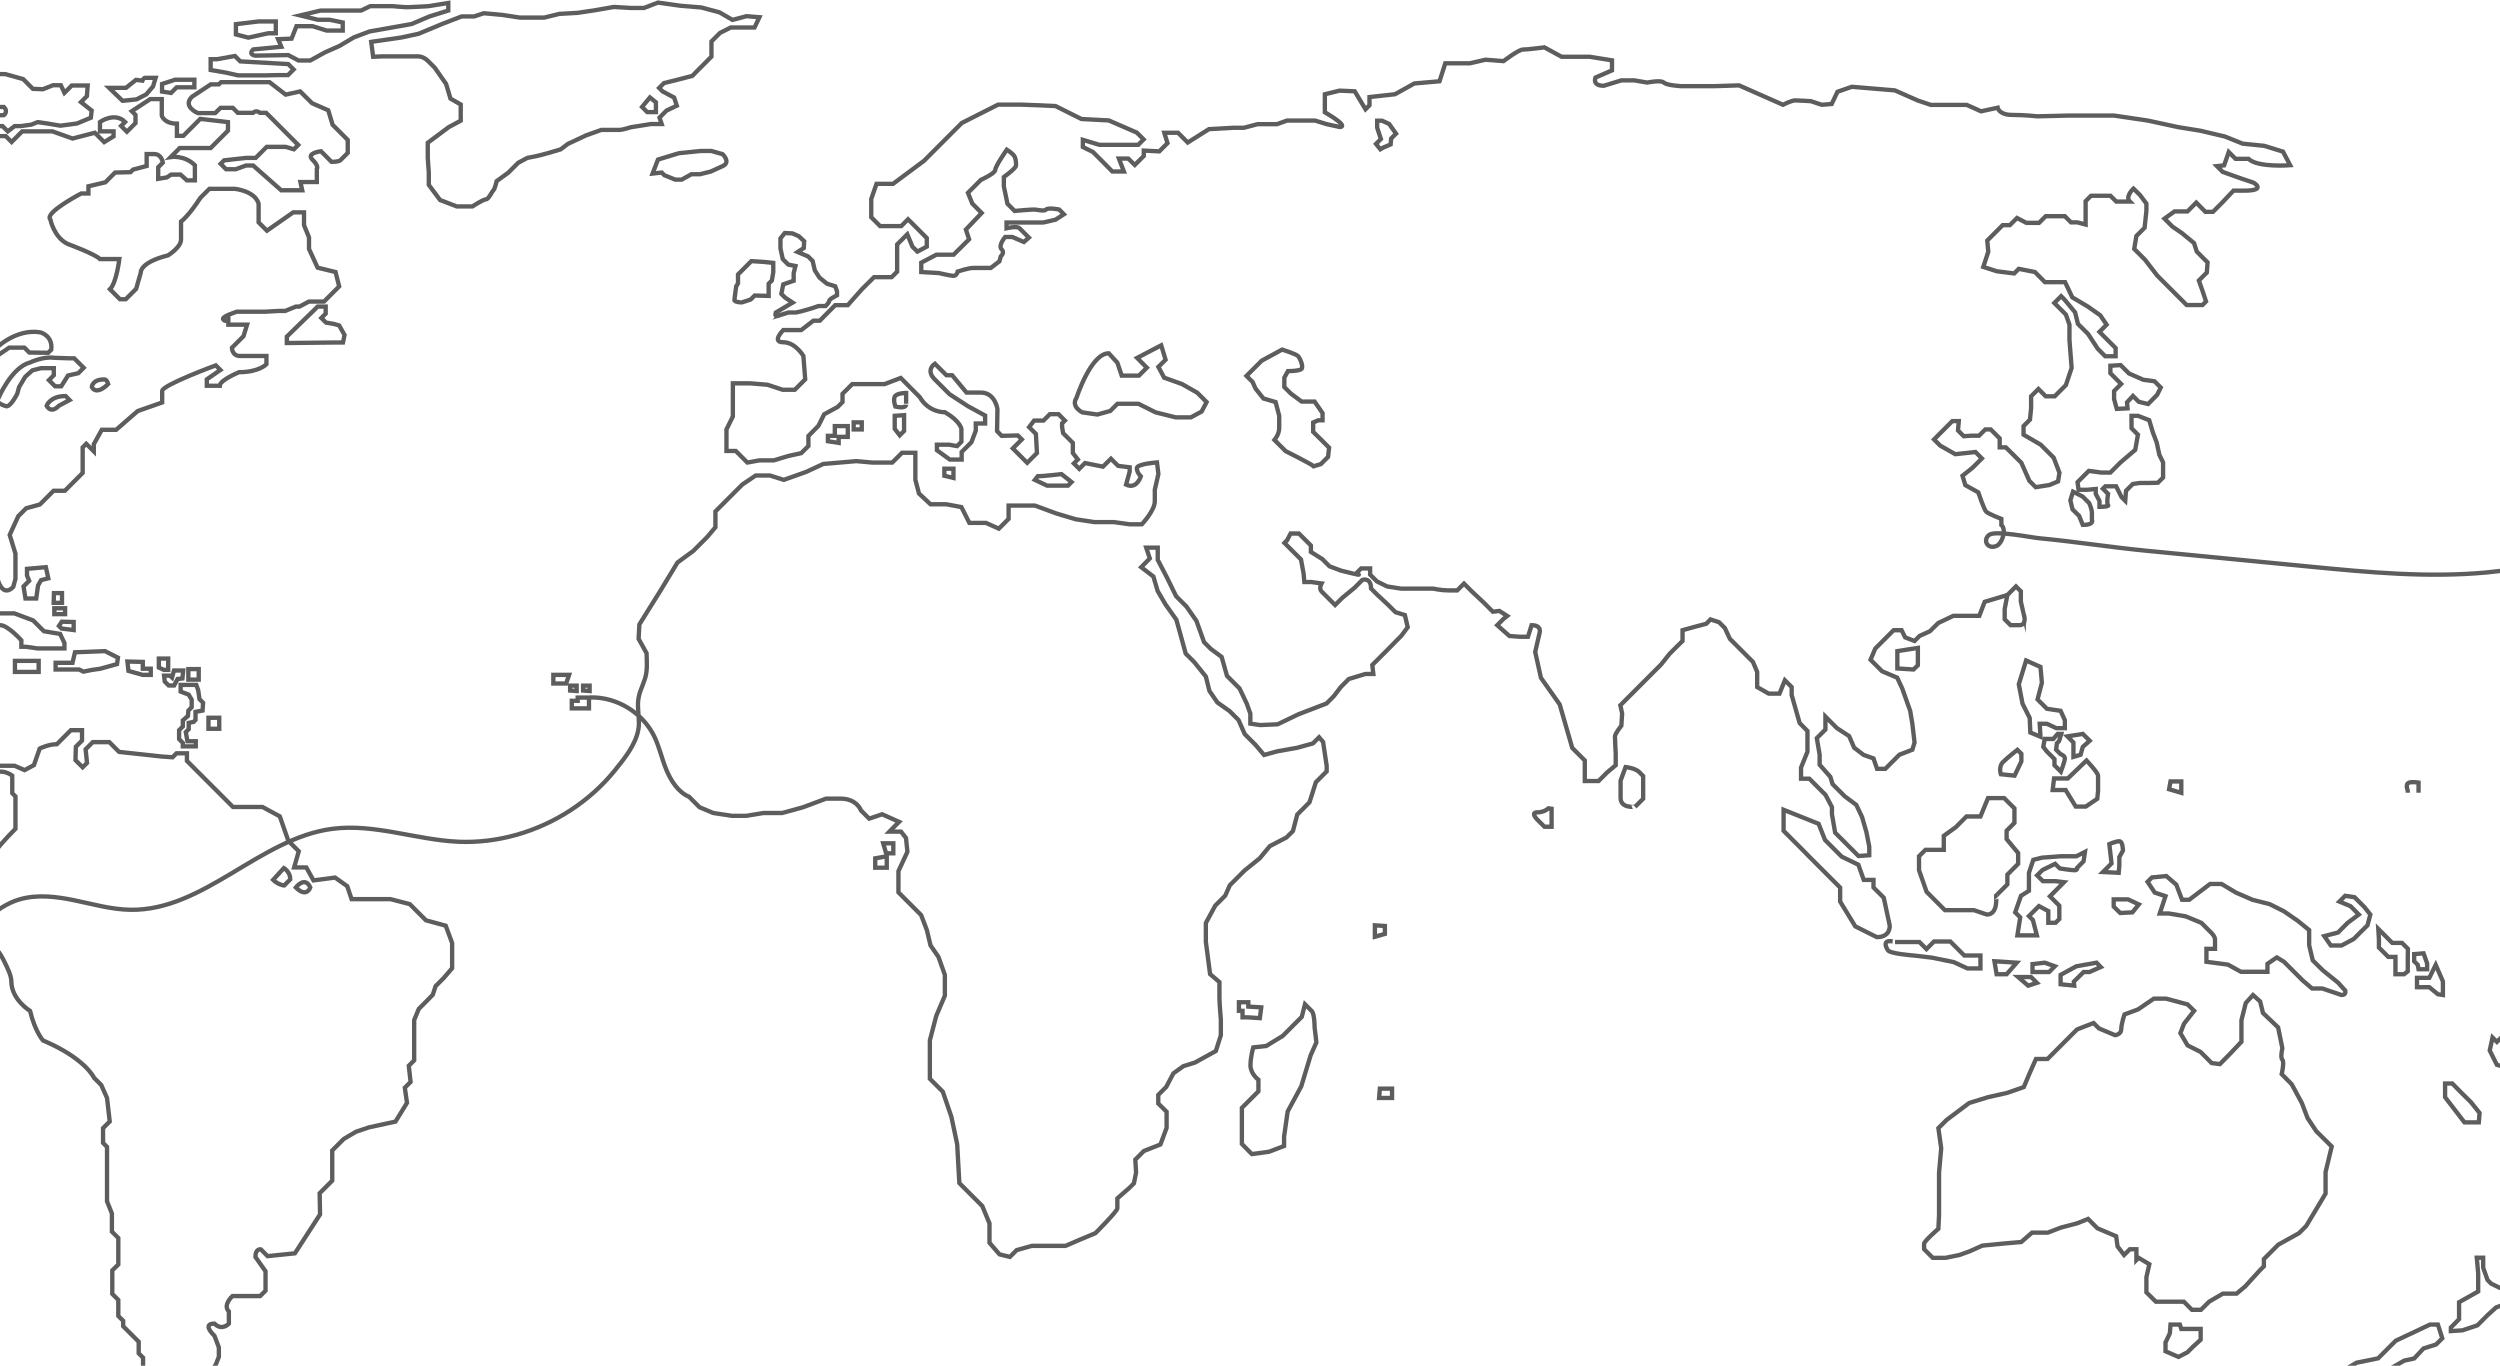 <svg width="1728" height="944" viewBox="0 0 1728 944" fill="none" xmlns="http://www.w3.org/2000/svg">
<path d="M-26.193 429.913L-18.392 423.968H9.885L22.916 428.848L30.362 436.301L41.532 438.165L44.545 444.465V448.191H41.177H30.362H25.93L17.775 447.038H14.761V442.601C14.761 442.601 5.453 432.131 0.223 432.131C-5.007 432.131 -1.284 432.131 -1.284 432.131L-11.3 431.776H-15.733L-18.481 434.527H-26.104C-26.193 434.616 -30.093 432.93 -26.193 429.913Z" stroke="#5D5D5D" stroke-width="3" stroke-miterlimit="10"/>
<path d="M25.044 413.675H17.598L16.269 405.334L20.169 401.43L18.662 397.881V393.178L31.693 392.024L33.377 399.744L28.413 400.986L26.285 404.713L25.044 413.675Z" stroke="#5D5D5D" stroke-width="3" stroke-miterlimit="10"/>
<path d="M37.277 409.948H42.861V416.692H37.1L37.277 409.948Z" stroke="#5D5D5D" stroke-width="3" stroke-miterlimit="10"/>
<path d="M44.989 420.419H37.543V424.501H44.989V420.419Z" stroke="#5D5D5D" stroke-width="3" stroke-miterlimit="10"/>
<path d="M42.684 429.735L50.928 429.913V435.503L42.506 434.438L40.733 432.663L42.684 429.735Z" stroke="#5D5D5D" stroke-width="3" stroke-miterlimit="10"/>
<path d="M26.727 456.798H10.328V464.429H26.727V456.798Z" stroke="#5D5D5D" stroke-width="3" stroke-miterlimit="10"/>
<path d="M38.43 458.129H50.131L51.815 450.853L72.558 450.055L81.511 454.58L80.89 459.017L69.367 462.211L63.25 463.098L57.666 464.252L54.652 462.743H39.759H38.43V458.129Z" stroke="#5D5D5D" stroke-width="3" stroke-miterlimit="10"/>
<path d="M88.069 457.242L98.707 457.508V462.211H104.203V466.47H98.529L88.778 463.72L88.069 457.242Z" stroke="#5D5D5D" stroke-width="3" stroke-miterlimit="10"/>
<path d="M188.77 608.174L196.216 600.011C196.216 600.011 200.648 602.584 200.648 607.819L196.393 612.078C196.393 612.167 191.961 611.368 188.77 608.174Z" stroke="#5D5D5D" stroke-width="3" stroke-miterlimit="10"/>
<path d="M204.459 613.409C204.459 613.409 210.753 605.157 214.476 613.409C214.476 613.409 211.994 620.951 204.459 613.409Z" stroke="#5D5D5D" stroke-width="3" stroke-miterlimit="10"/>
<path d="M129.732 515.893H135.317V512.344H129.555L128.403 506.044L130.441 504.003V499.656L133.81 498.946L135.139 497.615V492.025L140.015 491.137L140.369 485.725L137.887 483.24L137.001 477.118L135.671 473.391H124.857V478.005L130.441 480.135L132.48 483.595V488.83L130.175 491.226L129.909 494.864L126.364 497.97V502.14L123.793 504.713V510.836L126.364 513.498V515.893H128.934H129.732Z" stroke="#5D5D5D" stroke-width="3" stroke-miterlimit="10"/>
<path d="M151.539 496.106H144.093V503.737H151.539V496.106Z" stroke="#5D5D5D" stroke-width="3" stroke-miterlimit="10"/>
<path d="M120.336 473.835H116.613L113.865 471.084L113.422 467.003H117.499L118.918 468.334L120.247 463.454H124.857H126.63L126.098 468.955L122.73 469.31L120.336 473.835Z" stroke="#5D5D5D" stroke-width="3" stroke-miterlimit="10"/>
<path d="M137.356 462.478H130.176V469.754H137.356V462.478Z" stroke="#5D5D5D" stroke-width="3" stroke-miterlimit="10"/>
<path d="M109.788 461.412V455.201H116.259V463.01H113.156L109.788 461.412Z" stroke="#5D5D5D" stroke-width="3" stroke-miterlimit="10"/>
<path d="M198.254 237.1V232.663L216.692 214.739L219.528 211.9H225.113V216.78L222.099 219.797L225.379 222.991L230.698 223.879L234.421 224.943L238.144 231.51L237.08 236.745H230.52L198.254 237.1Z" stroke="#5D5D5D" stroke-width="3" stroke-miterlimit="10"/>
<path d="M71.671 262.299C71.671 262.299 73.621 261.59 74.773 265.405C74.773 265.405 66.972 273.746 63.427 267.535C63.427 267.535 63.693 262.299 71.671 262.299ZM40.645 280.489C40.645 280.489 35.681 286.434 32.224 280.489C32.224 280.489 34.44 273.746 45.343 273.746L48.091 276.496L40.645 280.489ZM47.825 247.659H51.282L57.842 254.225L54.119 257.952L47.028 259.549L42.329 267.002H38.075L33.82 262.743L37.188 259.371V254.491H28.324L22.384 256L17.42 260.436L13.165 267.623L11.925 272.149C11.925 272.149 7.67 280.844 4.478 280.844C4.478 280.844 -4.386 278.449 -1.106 275.254C-1.106 275.254 7.936 253.781 20.878 250.498C20.878 250.498 29.831 246.239 37.277 247.304L47.825 247.659ZM-3.854 241.714C-3.854 241.714 10.329 226.807 27.969 229.735C27.969 229.735 36.656 231.953 35.415 241.714L33.288 243.843L20.257 243.666L16.889 240.294H6.34L-0.84 245.174C-0.84 245.174 -5.095 245.441 -3.854 241.714Z" stroke="#5D5D5D" stroke-width="3" stroke-miterlimit="10"/>
<path d="M5.365 90.782L1.73 87.144L-6.07 87.233L-16.708 80.046L2.705 79.602C2.705 79.602 5.897 77.118 2.705 73.923H-12.985V71.705L-6.248 68.954L-17.505 65.139L-28.941 73.125H-39.578L-41.794 66.381L-37.805 62.388L-15.201 51.208H3.592L16.002 54.669L22.739 61.412L29.653 61.678L36.568 58.928H42.063L44.545 64.163L49.598 59.105H57.133H60.59L60.058 66.47L55.98 70.551L63.338 76.408L62.806 81.377L53.144 85.37L41.709 86.878L32.756 85.37L26.019 84.394L21.587 86.168L14.406 87.144H10.152L5.365 90.782Z" stroke="#5D5D5D" stroke-width="3" stroke-miterlimit="10"/>
<path d="M75.394 60.702H87.094L94.009 55.201L98.441 55.733C98.441 55.733 99.15 53.781 100.391 53.781C101.632 53.781 107.571 53.781 107.571 53.781L105.799 59.726L101.1 65.228L94.363 68.688L84.701 69.664L75.394 60.702Z" stroke="#5D5D5D" stroke-width="3" stroke-miterlimit="10"/>
<path d="M112.004 63.276V58.04L120.957 55.112H134.342V60.347H122.109L118.209 64.252L112.004 63.276Z" stroke="#5D5D5D" stroke-width="3" stroke-miterlimit="10"/>
<path d="M208.891 131.51H194.354L174.941 114.384H170.065L162.974 116.958H156.237L152.514 113.231L154.907 110.835L169.976 109.149H176.713L184.337 101.518H197.545L203.129 103.204L206.143 100.187L199.406 93.444L193.645 87.676L183.982 78.005H179.727C179.727 78.005 177.245 75.698 174.852 78.005H164.392L160.935 74.544H152.425L148.702 78.182H136.735C136.735 78.182 125.92 73.657 132.657 66.913L145.688 58.306H151.273L152.78 56.798H159.871H166.963H176.979H186.287L197.456 65.405L207.473 63.187L215.717 71.35L226.886 76.23L229.9 86.257L240.36 96.727V105.689C240.36 105.689 236.46 109.593 235.307 110.746C234.155 111.9 229.191 111.9 229.191 111.9L221.833 104.535C221.833 104.535 211.285 105.778 215.983 110.392C220.681 115.006 218.997 116.691 218.997 116.691V125.831H207.65L208.891 131.51Z" stroke="#5D5D5D" stroke-width="3" stroke-miterlimit="10"/>
<path d="M145.6 48.368V40.915H150.032L162.353 38.697L166.076 42.423L199.229 44.287L202.952 48.014L199.052 51.918H191.429L183.539 52.095H177.955H164.569L156.326 50.232L145.6 48.368Z" stroke="#5D5D5D" stroke-width="3" stroke-miterlimit="10"/>
<path d="M163.062 23.79C163.062 19.708 163.062 16.692 163.062 16.692L178.664 14.828H190.631V22.991H185.401L171.661 26.008L163.062 23.79Z" stroke="#5D5D5D" stroke-width="3" stroke-miterlimit="10"/>
<path d="M175.03 34.172L194.443 32.308L192.227 27.073L201.534 26.718L204.903 18.111H216.072L225.734 21.128H236.903V15.538L227.95 13.675H219.795L207.473 10.658L221.656 7.286H236.194H249.579L255.873 4.269H271.563C271.563 4.269 279.009 4.979 281.58 4.979C284.151 4.979 296.118 4.269 296.118 4.269L309.857 2.051V7.286L296.827 11.368L284.505 16.603L269.968 19.176L255.43 21.749L244.615 25.831L234.599 31.776L224.582 36.212L214.476 41.802H206.321L199.229 38.076L177.6 38.431C177.6 38.697 170.863 38.342 175.03 34.172Z" stroke="#5D5D5D" stroke-width="3" stroke-miterlimit="10"/>
<path d="M257.912 39.229L256.582 28.936L277.413 25.92L289.292 23.346L306.4 16.248L319.076 11.368H327.675L334.412 9.149L347.088 10.303L359.409 12.166H368.717H376.163L386.623 9.593L399.299 8.883L411.621 7.02L424.297 4.802L436.175 5.511H445.128L454.79 1.785L470.48 4.003L484.663 5.156L497.339 8.528L506.292 13.763L515.955 11.19L524.908 11.9L521.539 18.998H505.14L497.694 22.725L491.755 28.67V39.141L481.295 49.611L478.547 52.45L467.91 55.201L458.956 57.419L455.588 60.791L457.981 63.187L465.959 67.446L467.821 73.036L460.729 76.408L455.854 81.288L457.361 85.724H449.915L436.086 87.943C436.086 87.943 430.147 89.806 428.286 89.806C426.424 89.806 415.61 89.806 415.61 89.806L405.15 93.533L392.473 99.478L387.598 103.204L379 105.778L371.908 107.641L364.462 109.149L358.168 112.521L351.431 119.265L343.276 125.21C343.276 125.21 342.124 130.445 341.06 131.51C339.907 132.663 337.691 137.81 335.83 137.81C333.968 137.81 326.522 142.69 326.522 142.69H315.708L304.184 138.253L296.383 127.783V119.265L295.674 109.149V98.679L310.212 87.854L318.456 83.417V77.118V72.237L311.364 68.156L308.35 58.04L300.549 46.86C300.549 46.86 299.043 45.352 295.851 42.157C292.66 38.963 289.292 38.963 289.292 38.963H281.846H269.879H264.294L257.912 39.229Z" stroke="#5D5D5D" stroke-width="3" stroke-miterlimit="10"/>
<path d="M447.345 77.472L443.799 73.923L449.206 67.357L453.372 70.729V77.472H447.345Z" stroke="#5D5D5D" stroke-width="3" stroke-miterlimit="10"/>
<path d="M451.068 119.975L454.791 110.303L469.329 105.866L484.221 104.358H491.667L499.468 106.576C499.468 106.576 505.407 112.166 499.468 114.828L491.313 118.555L483.867 120.418H477.927L471.191 124.145H466.67L459.224 121.128L457.362 119.265L451.068 119.975Z" stroke="#5D5D5D" stroke-width="3" stroke-miterlimit="10"/>
<path d="M391.321 472.415H382.457V466.47H393.36L391.321 472.415Z" stroke="#5D5D5D" stroke-width="3" stroke-miterlimit="10"/>
<path d="M394.069 477.295V473.923H398.59V477.65L394.069 477.295Z" stroke="#5D5D5D" stroke-width="3" stroke-miterlimit="10"/>
<path d="M403.022 477.295V473.923H407.543V477.65L403.022 477.295Z" stroke="#5D5D5D" stroke-width="3" stroke-miterlimit="10"/>
<path d="M395.221 489.629V484.394H399.298V482.175H407.099V489.629H395.221Z" stroke="#5D5D5D" stroke-width="3" stroke-miterlimit="10"/>
<path d="M865.301 797.704L858.387 790.694V781.732V773.747V765.761L869.822 754.315V746.329C869.822 746.329 864.326 742.336 864.326 736.391C864.326 730.446 866.276 723.968 866.276 723.968L875.229 722.992L886.664 715.983L893.844 708.795L899.783 702.85L902 694.155C902 694.155 904.748 696.905 906.698 698.858C908.648 700.81 908.648 710.038 908.648 710.038L909.889 720.508L905.9 729.47L899.429 750.854L890.033 768.245L887.551 785.637V792.114L877.091 796.107L865.301 797.704Z" stroke="#5D5D5D" stroke-width="3" stroke-miterlimit="10"/>
<path d="M870.798 703.738L862.82 703.205H858.831V698.68H856.349V692.735H862.82V695.752L871.773 696.284L870.798 703.738Z" stroke="#5D5D5D" stroke-width="3" stroke-miterlimit="10"/>
<path d="M950.312 639.585L957.226 640.029V645.53L950.312 647.482V639.585Z" stroke="#5D5D5D" stroke-width="3" stroke-miterlimit="10"/>
<path d="M953.236 758.929L953.768 752.451H962.189V758.929H953.236Z" stroke="#5D5D5D" stroke-width="3" stroke-miterlimit="10"/>
<path d="M1067.5 571.439L1062.53 566.47C1062.53 566.47 1057.57 561.501 1062.53 561.501C1067.5 561.501 1070.25 558.75 1070.25 558.75L1072.46 559.017V566.47V571.439H1067.5Z" stroke="#5D5D5D" stroke-width="3" stroke-miterlimit="10"/>
<path d="M1120.15 551.563V539.585L1123.61 530.179C1123.61 530.179 1130.35 530.889 1133.01 533.64C1135.75 536.39 1135.75 536.39 1135.75 536.39V552.096L1130.17 557.686C1130.26 557.597 1120.15 559.017 1120.15 551.563Z" stroke="#5D5D5D" stroke-width="3" stroke-miterlimit="10"/>
<path d="M604.953 599.745V593.267L612.931 591.848V599.745H604.953Z" stroke="#5D5D5D" stroke-width="3" stroke-miterlimit="10"/>
<path d="M610.449 582.886H617.452V589.807H612.488L610.449 582.886Z" stroke="#5D5D5D" stroke-width="3" stroke-miterlimit="10"/>
<path d="M621.885 300.898L618.428 296.372V287.41L624.899 286.967V297.881L621.885 300.898Z" stroke="#5D5D5D" stroke-width="3" stroke-miterlimit="10"/>
<path d="M618.871 281.022C618.871 281.022 616.92 275.52 618.871 273.568C620.821 271.616 626.317 271.616 626.317 271.616V279.07C626.317 278.981 627.38 282.974 618.871 281.022Z" stroke="#5D5D5D" stroke-width="3" stroke-miterlimit="10"/>
<path d="M717.266 329.203C720.723 329.203 733.665 327.694 733.665 327.694L740.668 333.196L738.186 335.68H723.737L715.315 331.687L717.266 329.203Z" stroke="#5D5D5D" stroke-width="3" stroke-miterlimit="10"/>
<path d="M652.733 328.848V323.968H659.027V330.356L652.733 328.848Z" stroke="#5D5D5D" stroke-width="3" stroke-miterlimit="10"/>
<path d="M572.244 304.98V301.253H577.031V294.509H585.984V301.963H579.69V306.133L572.244 304.98Z" stroke="#5D5D5D" stroke-width="3" stroke-miterlimit="10"/>
<path d="M595.646 291.936H590.062V296.816H595.646V291.936Z" stroke="#5D5D5D" stroke-width="3" stroke-miterlimit="10"/>
<path d="M536.166 216.071L547.867 209.149L542.637 205.689L540.066 203.116L541.396 196.55L548.576 194.065V188.83L549.817 183.861L544.853 182.885L541.042 179.07L539.446 171.705V164.784L542.46 161.057L547.69 161.323L552.122 163.275L555.845 166.736L555.579 171.439L551.324 174.189L558.504 177.206L561.696 180.401L563.203 186.878L566.394 191.847L571.624 196.106L577.297 197.881L578.538 201.341V204.092L575.347 205.866C575.347 205.866 573.131 207.109 573.131 208.085C573.131 209.061 570.649 211.545 570.649 211.545H565.685L561.252 213.054L554.515 215.006L550.26 215.982H545.031L539.269 217.756C539.446 217.579 534.925 220.33 536.166 216.071Z" stroke="#5D5D5D" stroke-width="3" stroke-miterlimit="10"/>
<path d="M507.623 207.375C507.8 205.423 508.864 197.881 508.864 197.881L510.105 195.928V189.717L511.346 188.475L516.931 182.885L519.324 180.489L527.745 181.022L534.482 181.731V188.209L533.507 193.888L531.291 196.106V202.051V204.535L521.629 204.269L518.881 207.02L512.942 208.972C512.853 209.149 507.535 208.883 507.623 207.375Z" stroke="#5D5D5D" stroke-width="3" stroke-miterlimit="10"/>
<path d="M648.921 188.741L636.776 188.032V181.554L647.236 176.053H659.115L669.841 165.405L667.624 158.662L678.528 147.215L672.057 140.738L669.043 133.284L677.996 124.323C677.996 124.323 687.924 119.886 687.924 117.402C687.924 114.917 695.902 103.471 695.902 103.471C695.902 103.471 698.384 104.979 700.334 106.931C702.284 108.883 702.284 112.433 702.284 114.385C702.284 116.337 693.863 122.37 693.863 122.37V128.848L696.345 140.827L701.309 145.796C701.309 145.796 712.212 144.819 714.694 144.819C717.176 144.819 721.609 146.328 723.116 144.819C724.623 143.311 732.069 144.819 732.069 144.819L735.349 148.103L729.587 151.829L721.166 153.781H713.719H708.224H703.703H695.725V157.774C695.725 157.774 702.905 156 704.678 157.774C706.451 159.549 711.149 164.252 711.149 164.252L707.692 167.268L699.714 163.808H694.75C694.75 163.808 689.786 169.753 692.268 172.237C694.75 174.722 691.736 177.206 691.736 177.206L690.761 180.667L684.821 185.192H680.832C680.832 185.192 676.4 185.192 672.854 185.192C669.397 185.192 661.951 187.677 661.951 187.677C661.951 187.677 661.419 190.694 658.937 190.694C656.633 190.516 648.921 188.741 648.921 188.741Z" stroke="#5D5D5D" stroke-width="3" stroke-miterlimit="10"/>
<path d="M1387.5 411.279L1371.81 415.982L1368.09 425.654H1350.18L1339.72 430.623L1333.96 436.302L1326.78 439.585L1323.33 443.045L1316.85 440.561L1314.37 435.592H1308.88L1296.2 448.28L1292.92 456L1300.9 463.986L1311.36 468.422L1314.82 475.876L1320.31 491.315L1321.82 500.277L1323.33 513.232L1321.82 518.201L1312.87 521.661L1310.12 524.412L1307.1 527.429L1303.11 531.422H1297.44L1294.96 524.234L1288.04 521.75L1281.57 516.781L1278.12 508.795L1269.7 503.294L1261.72 495.308V504.27L1255.78 510.215L1257.73 521.661V528.582L1265.17 537.012L1266.68 541.981L1275.1 550.41L1283.08 556.355L1287.07 564.785L1290.08 575.255L1292.03 585.193V591.138L1284.59 591.67L1279.62 586.701L1271.2 578.272L1268.45 575.521L1266.24 562.832V557.863L1261.81 549.434L1256.31 543.933L1250.64 538.254H1244.88V530.534L1249.31 519.62V505.246L1243.9 499.745L1238.4 480.401V474.9L1233.71 470.197L1229.98 479.425H1222.54L1214.56 474.9V464.429L1211.63 457.508L1204.9 450.765L1195.68 441.537L1192.22 434.083L1188.23 430.09L1182.29 428.138L1179.37 431.155L1171.92 433.107L1162.97 435.592V443.045L1158.45 447.482L1154.02 451.918L1148.08 459.372L1143.82 463.631L1135.67 471.794L1130.17 477.296L1125.91 481.555L1123.43 484.039L1119.98 487.5L1121.22 493.178L1120.68 501.608C1120.68 501.608 1116.25 507.109 1116.25 509.061C1116.25 511.013 1116.78 520.951 1116.78 520.951V528.937L1110.85 533.906L1104.91 539.851H1095.42V525.654L1086.73 516.958L1078.05 486.878L1065.1 468.511L1061.12 450.587L1064.13 437.633C1064.13 437.633 1066.08 432.131 1058.63 432.131L1056.15 440.117H1050.21L1043.3 439.585L1034.88 432.131L1039.31 427.695L1041.79 425.743L1036.38 422.282L1031.86 422.815L1025.66 416.603L1017.41 408.884L1011.92 403.382L1007.22 408.085C1007.22 408.085 1005.98 408.085 1001.02 408.085C996.051 408.085 990.555 406.843 990.555 406.843H968.217L958.732 405.334L951.729 401.874L947.031 397.171V392.912H940.826L937.369 396.373C937.369 396.373 942.865 398.325 934.887 396.373C926.909 394.421 926.909 394.421 926.909 394.421L918.931 391.404L913.967 386.435L906.078 381.466V377.029L897.834 368.777H892.072L889.59 373.48L887.817 375.255L893.313 380.756L899.252 386.701L901.025 396.373L901.557 402.318H906.521L913.435 403.294C913.435 403.294 911.485 406.754 913.435 408.795C915.474 410.747 919.374 414.74 919.374 414.74L922.831 418.201L927.795 413.232L936.217 406.311L941.713 400.809C941.713 400.809 947.652 398.857 947.652 406.754L951.907 411.013L959.619 418.201L964.583 423.169L971.053 425.122L973.004 433.551L968.572 439.496L965.38 442.69L961.214 446.949L948.538 459.638L949.247 465.849H943.751L932.316 469.31L926.82 474.811L921.856 481.288L916.892 486.257L897.479 493.711L883.119 500.632L871.152 501.164L864.238 500.188V493.267L861.755 486.346L856.791 475.876L848.104 467.18L844.381 454.048L836.935 448.547L832.237 443.844L827.007 429.203L820.093 419.265L812.913 412.078L806.707 399.39L800.236 386.967V378.538H792.258L794.741 385.991L791.549 389.274L788.801 392.025L797.223 398.502L800.148 408.44L805.644 417.846L813.09 428.316L815.572 437.278L819.561 451.741L825.5 457.686L833.478 467.624L835.96 477.562L841.456 485.548L849.877 491.493L856.082 497.704L860.337 507.375L867.783 514.829L873.722 521.839L882.675 519.354L896.593 516.87L907.496 513.853L911.751 509.594L914.499 512.788L916.981 529.203V533.196L909.535 540.65L905.102 554.58L896.681 563.01L893.667 574.456L889.147 578.893L877.711 584.838L870.708 593.267L860.249 601.697L850.054 611.901L846.863 619.088L839.949 626.009L833.478 637.988V650.943L836.403 673.303L842.874 678.804C842.874 678.804 842.874 686.258 842.874 689.718C842.874 693.179 843.849 704.625 843.849 704.625V715.539L840.392 726.453L825.943 734.439L817.965 736.923L811.051 741.892L806.087 751.298L800.591 756.799V762.744L806.353 768.423V779.603L802.098 791.049L790.663 795.575L784.724 801.52L785.256 810.481L783.749 817.935L780.557 821.129L772.314 828.316C772.314 828.316 772.314 833.285 772.314 835.237C772.314 837.19 757.155 852.363 757.155 852.363L746.961 856.622L736.501 861.147H713.188L702.728 864.075L698.03 868.778L690.85 867.003L683.935 859.017V845.619L678.971 833.64L663.104 817.757L661.597 790.872L657.608 771.972L651.669 754.581L642.716 745.619V719.088L647.148 702.141L653.087 688.21V673.835L648.655 661.413L643.159 653.427L640.677 642.957L636.688 632.487L628.71 624.501L620.998 616.781V602.14L627.203 588.742L626.228 579.248L622.771 574.811H614.793L617.984 571.528L621.441 568.068L609.74 562.832L600.787 565.849L595.114 560.171C595.114 560.171 592.366 552.007 580.931 552.007H571.003L555.135 557.952L540.687 561.945H527.745L515.866 563.897H505.938L492.996 561.945L483.511 557.952L476.331 550.765C468.708 547.571 463.566 539.407 460.464 531.777C457.361 524.146 455.677 515.982 452.042 508.618C443.976 492.38 426.158 481.643 408.075 482.087M-854.395 614.829C-762.382 619.62 -670.369 624.412 -578.357 629.203C-527.475 631.865 -476.239 634.527 -425.889 627.251C-378.11 620.33 -330.596 604.625 -282.64 610.126C-232.467 615.982 -185.043 644.909 -134.87 638.964C-126.538 637.988 -116.166 636.302 -109.784 630.357C-105.795 626.63 -104.288 622.46 -102.161 617.58C-100.92 614.74 -99.501 611.368 -101.806 608.706C-103.756 606.488 -106.681 606.666 -108.809 608.618C-116.521 615.716 -99.058 620.863 -94.626 621.927C-84.166 624.234 -73.44 623.791 -62.891 624.589C-60.055 624.767 -57.218 624.678 -54.47 624.678C-47.379 624.589 -40.198 624.146 -33.196 623.347C-28.143 622.815 -20.076 622.637 -15.821 619.354C-12.719 616.959 -14.048 611.723 -13.162 608.085C-12.098 603.383 -10.059 598.946 -7.577 594.776C-2.613 586.612 4.035 579.603 10.683 572.859V550.499L8.467 548.281V536.124C8.467 536.124 0.489 529.913 -5.716 536.124V542.069H-12.719L-21.14 539.052L-33.107 537.1L-42.06 528.139L-46.758 523.436V515.716L-53.584 508.884V502.318L-58.991 496.905H-72.376L-83.279 492.38L-90.991 484.66L-98.704 476.941H-106.681L-111.38 481.643H-122.549C-122.549 481.643 -173.696 457.065 -173.696 448.547V443.134L-169.441 438.875L-170.151 430.179C-170.151 430.179 -182.029 409.327 -190.007 405.778V399.833L-199.846 385.459L-202.86 364.074L-208.534 358.396C-208.534 358.396 -212.966 357.686 -212.966 362.832V369.043C-212.966 369.043 -205.254 385.459 -205.254 389.895V405.778L-200.556 410.481L-196.301 420.685H-203.835L-212.522 411.989V403.826L-220.146 396.284V382.531L-217.93 380.312L-224.667 369.043V353.161C-224.667 353.161 -225.642 346.683 -238.85 338.964L-246.03 302.939V296.018L-244.523 285.547L-235.57 276.585L-233.088 267.624L-220.678 255.201L-213.764 243.311L-209.331 233.906H-198.428L-193.198 228.671L-188.5 224.944L-189.032 219.443H-195.503L-198.517 225.92H-205.963L-213.409 218.466L-212.434 211.457H-204.988V185.636L-197.542 178.182L-203.038 167.269L-198.783 163.009L-205.697 156.088L-216.866 153.87L-226.528 144.198H-239.736L-253.653 139.496L-263.582 141.98L-272.003 146.505H-289.377L-308.79 155.467L-305.067 159.194V164.873L-311.272 165.849L-313.754 168.333H-324.657V162.832H-327.671L-357.988 175.787L-371.905 177.295V172.859C-371.905 172.859 -336.092 162.388 -336.092 158.928C-336.092 155.467 -336.092 155.467 -336.092 155.467C-336.092 155.467 -344.07 153.515 -346.996 153.515L-349.034 146.594L-340.613 143.134V128.227L-306.84 122.725L-300.635 116.514C-300.635 116.514 -312.336 111.811 -318.718 111.811L-318.186 104.358C-318.186 104.358 -292.568 98.591 -288.402 102.85L-278.474 96.905L-282.906 92.468V88.475L-265.532 85.015L-241.686 76.053L-225.819 75.52L-213.941 72.504L-196.035 70.552L-178.129 76.496H-163.059L-145.685 79.957L-130.261 83.95L-111.911 85.458L-88.509 78.981H-77.606L-69.185 75.964L-54.736 79.425L-37.362 80.401L-21.938 88.386L-16.176 94.065H3.946L8.024 98.147L15.382 90.782H36.213L50.13 95.751L65.554 91.758L72.025 98.236L78.496 94.243V90.782H69.1V84.305C69.1 84.305 79.294 77.118 86.474 84.305L83.726 87.055L87.715 91.048L93.654 85.103V79.425L91.084 76.851L103.848 68.511H111.826V79.957C111.826 79.957 113.333 85.458 122.286 85.458V93.888H126.719L138.42 82.175L157.567 84.394V90.338L145.6 102.317H124.236L118.031 108.528C118.031 108.528 127.516 107.02 134.697 114.207V124.678H129.201L124.768 120.685H118.297L115.283 122.637L109.344 123.613V115.627L112.535 112.433C112.535 112.433 111.826 106.488 106.596 106.488H101.366V114.74L91.97 117.224L90.197 118.999L79.56 119.265L72.823 126.009L61.122 128.759V133.728H56.158C56.158 133.728 30.362 147.127 34.795 151.652C34.795 151.652 37.277 164.074 46.761 168.6C46.761 168.6 65.643 175.521 69.1 179.07H82.485C82.485 179.07 80.535 195.485 76.014 199.922L82.928 206.843H86.917L94.097 199.655L97.289 188.475C97.289 188.475 96.314 181.466 116.17 176.497C116.17 176.497 125.123 170.995 125.123 165.583V153.16C125.123 153.16 130.087 149.7 138.508 136.745L144.713 130.534H162.353C162.353 130.534 176.093 131.865 178.753 140.738V153.693L184.514 159.46L202.686 146.772H210.133V155.645L213.59 164.074V172.06L219.529 185.015L231.939 188.032L234.421 197.97L231.407 200.986L223.961 208.44H213.501L207.03 211.9H204.548L197.102 214.917H192.67L183.185 215.45H163.772C163.772 215.45 152.337 218.91 154.375 220.951C156.326 222.903 157.833 220.951 157.833 220.951V224.411H170.775L168.293 232.397L160.315 240.383C160.315 240.383 160.315 246.062 165.988 246.062C171.661 246.062 184.16 246.062 184.16 246.062V251.741C184.16 251.741 179.196 257.242 165.279 257.242C165.279 257.242 151.893 262.743 151.893 266.648H142.94V262.211L152.337 255.734L149.145 252.539C149.145 252.539 112.092 266.204 112.092 270.197V278.183L95.161 284.128L80.269 297.082H70.341L64.845 307.02V311.989L59.615 306.754L57.133 309.239V326.896L52.258 331.776L44.811 339.23H37.011L27.526 348.724L18.13 351.297L12.634 356.799L6.694 369.753L10.683 382.708V400.099L9.176 405.601C9.176 405.601 2.262 414.03 -1.727 400.099V379.247L-9.705 371.262L-22.647 370.286L-30.625 366.293H-38.603L-48.531 376.231H-58.991L-72.376 368.777L-88.243 377.207L-101.186 383.152L-106.681 394.066L-109.163 408.529L-114.128 417.491V435.148L-111.646 444.642L-99.678 456.089C-99.678 456.089 -91.257 459.549 -83.279 456.089L-69.894 442.69L-66.437 434.261H-48.531L-43.833 438.964L-46.581 448.635L-52.077 460.614L-58.991 467.535L-57.041 474.012V479.514L-50.038 481.022L-45.34 476.32L-31.689 477.562L-26.724 482.531L-28.231 492.469V514.829L-21.76 526.275L-11.3 529.292H10.063L16.977 532.309L23.448 528.848L27.437 517.402C27.437 517.402 33.376 514.385 39.315 514.385L48.978 504.714H56.69V511.901L52.435 516.16L52.169 525.388L57.133 530.357L60.147 527.34L59.172 517.934L64.136 512.966H75.571L82.308 519.709L111.826 522.903L119.272 523.436L122.02 520.685H129.201V525.92L135.938 532.664L161.024 557.775H181.412L193.379 564.252L199.318 581.2L206.498 588.387L203.307 599.567H211.728L216.692 608.529L231.584 606.577L240.006 612.522L243.02 621.484H269.879L283.264 624.944L294.433 636.124L308.084 639.851L312.517 651.83V669.221L306.577 676.142L301.081 681.644L299.131 687.589L294.699 692.114L289.469 697.349L286.278 705.069V732.93L282.555 736.657L283.796 747.837L279.807 751.83L281.314 762.3L273.336 775.255L254.987 779.248L246.033 782.265L237.612 787.234L229.634 795.22V816.071L220.947 824.767L221.213 839.408L203.839 866.293L184.958 868.245L180.26 863.543C180.26 863.543 176.536 862.833 176.536 868.778L183.539 878.716V892.114L179.816 895.841H160.669C160.669 895.841 153.755 902.052 158.187 906.489V914.918C158.187 914.918 153.489 920.153 148.259 914.918C148.259 914.918 139.04 914.208 148.259 923.347L151.273 931.333V937.811L149.323 942.78L143.384 952.718L151.096 960.437L153.312 973.658L146.397 985.105V991.582L151.096 996.285V1000.99L161.29 1007.46L172.725 1011.9L184.16 1018.38L186.642 1021.84H174.232L172.282 1023.79H158.896V1018.82H148.968V1007.38H139.04V1005.42H129.112L125.921 1002.23L123.705 996.018H118.741L111.294 988.565V978.183L105.355 972.239V966.293L101.1 962.034L93.654 954.581L98.884 949.346V938.432L95.87 935.415V927.429L87.892 919.443L85.144 916.693V912.966L81.776 909.594V898.503L77.61 894.332V878.095L81.776 874.013V855.734L77.344 851.298V838.787L73.975 830.357V792.735L71.227 789.984V779.78L75.837 775.166L73.975 758.929L69.986 749.967L65.022 744.998C65.022 744.998 59.083 731.599 29.742 719.177C29.742 719.177 24.246 713.143 20.789 698.769C20.789 698.769 7.847 690.872 7.847 678.361C7.847 674.368 5.099 669.044 3.415 665.494C1.642 661.857 -0.397 658.041 -3.322 655.113C-8.818 649.523 -14.669 644.199 -9.173 636.479C-4.386 629.913 5.542 623.968 13.165 621.75C25.664 618.023 39.05 619.709 51.814 622.371C64.579 625.033 77.255 628.671 90.286 628.849C140.99 629.558 179.55 579.336 229.9 572.859C258.976 569.132 287.785 580.579 317.037 581.821C344.162 582.974 371.465 574.9 394.158 560.171C405.593 552.717 415.964 543.578 424.563 533.019C431.388 524.589 439.544 514.74 441.317 503.737C442.114 498.857 441.051 493.09 440.962 487.766C440.873 479.78 443.533 476.142 445.837 469.044C447.61 463.276 447.078 457.863 446.901 451.475L441.405 441.537L441.937 431.599L456.829 407.73L468.264 388.83L479.167 380.845L488.83 371.173L494.503 364.429V353.515L513.118 334.882L522.337 328.671H532.265L541.75 331.688L557.174 326.186L569.053 320.685L591.923 318.733L602.826 319.709H616.743L623.48 312.965H632.699V331.599L635.181 341.093L643.159 348.546H654.062L664.522 350.499L670.018 361.413H681.453L690.406 365.405L697.143 358.662V349.434H715.315L730.208 354.935L743.593 358.928L756.535 360.88H769.92L780.823 362.389H789.245C789.245 362.389 798.198 352.894 798.198 346.506V338.52L800.68 327.606L799.705 319.62C799.705 319.62 785.788 320.596 785.788 323.613C785.788 326.63 788.535 329.292 788.535 329.292C788.535 329.292 785.787 338.52 778.341 334.971L780.823 326.009V322.992L772.845 322.016L767.881 317.047L762.385 322.548L749.975 320.064L745.986 324.057L742.263 320.33L745.011 317.579L741.554 313.143V306.133L734.817 299.389L734.108 295.13V292.646L736.058 290.694L731.626 286.257H725.687L721.255 290.694H714.784L711.326 295.219L716.025 299.922L716.734 313.143L709.997 319.886L706.008 315.893L700.069 309.948L706.274 303.737L703.526 300.987L692.357 301.253L689.165 297.97L689.431 282.797C689.431 282.797 687.924 271.35 677.996 271.35H668.068L658.14 259.372H654.151L646.173 251.386C646.173 251.386 639.436 255.645 646.173 262.3C652.91 269.043 656.367 272.504 656.367 272.504L669.043 280.756L680.921 287.233V292.735H674.451V297.703L671.437 305.689L668.689 308.44L664.7 312.433V317.668H656.544L647.591 311.191V307.375H656.013L661.508 308.351L664.522 305.334V296.373C664.522 296.373 663.547 290.871 653.087 284.926C653.087 284.926 642.184 285.459 635.713 274.456L622.594 261.235L611.424 265.494H589.086L582.349 272.238V277.916L578.981 281.288L569.673 286.346L565.684 294.332L558.77 301.341V308.262L553.806 313.231L544.853 315.184L534.925 318.2H524.996L516.575 319.709L511.345 314.474L508.597 311.723H502.126V296.816L506.559 287.854V264.962H518.526L530.492 265.938L540.952 269.398H549.374L556.554 262.211L555.313 246.062C555.313 246.062 549.817 236.568 541.396 236.568C532.974 236.568 541.396 228.138 541.396 228.138H553.806L562.227 221.661H566.659L577.296 210.924H585.984L595.912 199.744L604.156 191.581H616.3L620.112 187.765V168.954L627.115 161.945L630.66 170.463L634.117 173.923L640.588 170.463V164.518L632.876 156.798L627.646 151.563L622.948 156.266H608.322L602.206 150.143V137.544L605.84 127.073H617.275L638.638 111.19L654.062 95.751L664.788 85.015L689.875 72.326C689.875 72.326 702.285 72.326 705.742 72.326C709.199 72.326 729.587 73.302 729.587 73.302L747.493 82.264L766.374 83.24L785.788 91.669L790.486 96.372L786.763 100.099H759.903L748.468 96.638V101.607L755.471 105.068L761.942 111.545L768.856 118.555H776.834L773.377 109.593H779.848L784.369 114.03L790.574 107.819V104.092L801.3 104.624L806.973 98.945L804.757 91.758H814.242L820.979 98.502L835.605 89.274L852.98 88.298H859.894L869.29 85.813H882.675L889.59 83.329H909.003L916.981 85.813L925.934 87.765C925.934 87.765 933.912 88.298 915.74 77.561V65.139L925.934 62.654L936.394 63.098L943.84 75.52L946.588 72.77V67.091L964.228 65.139L977.613 57.685L994.987 56.177L998.976 43.755H1015.91L1026.81 41.27L1039.22 42.246C1039.22 42.246 1049.68 34.26 1052.61 34.26C1055.62 34.26 1067.5 32.752 1067.5 32.752L1079.38 39.229H1098.79L1114.21 41.714V48.635L1102.78 53.604C1102.78 53.604 1100.3 59.283 1108.54 59.283L1120.68 55.556H1129.64L1138.59 57.064C1138.59 57.064 1148.08 55.112 1150.03 57.064C1151.98 59.016 1161.9 59.549 1161.9 59.549H1185.22L1202.06 59.016L1232.38 72.415C1232.38 72.415 1238.32 69.398 1240.8 69.398C1243.28 69.398 1251.7 69.93 1251.7 69.93L1259.15 72.415L1266.06 71.882L1270.05 63.453L1279.98 59.992L1309.76 62.477L1325.63 69.487L1334.58 72.504H1359.4L1369.33 76.94L1380.77 74.456C1380.77 74.456 1381.74 79.425 1390.69 79.425C1399.65 79.425 1408.07 80.401 1408.07 80.401L1430.41 79.868H1461.17L1484.57 83.329L1505.4 87.854L1520.82 90.338L1537.76 94.331L1550.17 99.3L1565.06 100.809L1578 104.802L1582.96 114.207C1582.96 114.207 1560.36 115.982 1554.15 109.771H1545.2L1540.5 105.068L1537.31 114.296L1532.35 114.828L1536.34 118.821L1548.75 123.258L1557.7 126.275C1557.7 126.275 1567.1 131.776 1551.23 131.776H1543.78L1535.81 140.206L1529.6 146.417H1524.37L1518.08 140.028L1511.96 146.15H1503.01L1496.09 151.119L1501.59 156.621L1508.06 161.057L1516.48 167.978L1518.43 173.923L1525.88 181.377L1525.35 188.387L1519.85 193.888L1522.33 200.898L1524.81 208.351L1522.33 210.836H1511.43L1504.51 203.915L1498.04 197.437L1491.04 190.427L1482.62 179.513L1475.17 172.06L1476.68 163.098L1482.35 157.419L1483.59 145.707V140.738L1479.16 134.793L1474.64 130.356C1474.64 130.356 1468.7 135.858 1472.16 139.318H1462.76L1458.77 135.325H1445.3L1441.58 139.052V155.201L1435.9 153.693H1431.47L1427.22 149.434H1414.01L1409.4 154.048H1400.62L1394.15 150.676L1389.19 155.645H1384.22L1377.04 162.832L1373.59 166.292L1374.3 174.012L1370.84 184.482L1380.23 187.499L1392.2 189.008L1395.39 185.813L1406.56 188.032L1413.48 195.041H1427.39L1432.36 205.512L1443.26 211.989L1451.68 217.934L1456.11 224.411L1451.15 229.38L1456.65 234.882L1462.32 240.561V246.239H1455.14L1449.91 241.004L1443.26 230.8L1436.26 223.879L1434.31 215.893L1426.86 206.931L1424.65 204.713L1419.95 209.416L1422.7 212.167L1427.93 217.402L1430.41 224.411V234.882L1431.91 254.314L1427.93 266.204L1424.2 269.931L1420.21 273.923H1414.01L1408.96 268.866L1403.9 273.923V282.087L1403.11 290.073L1398.67 294.509V300.454L1410.55 307.375L1419.5 316.337L1423.49 326.807L1422.52 332.752L1416.58 335.237L1407.09 336.745L1402.66 332.309L1397.17 319.886L1392.2 314.917L1386.44 309.239H1382.18V303.027L1375.98 296.816H1372.26L1367.91 301.164H1362.33L1357.36 301.519L1353.38 297.526L1353.91 291.049H1349.48L1343.98 296.55L1340.79 299.744L1336.8 303.737L1341.05 307.996L1351.51 313.941L1365.43 312.433L1369.86 316.869L1363.39 323.347L1356.48 328.848L1358.43 335.326L1367.38 340.294C1367.38 340.294 1371.37 352.273 1372.88 353.693C1374.38 355.201 1383.34 358.662 1383.34 358.662V362.921C1387.06 365.76 1384.05 375.876 1379.7 377.473C1373.41 379.78 1370.48 373.125 1374.83 369.753C1379.17 366.381 1403.81 371.528 1409.75 372.06C1434.4 374.367 1458.86 378.271 1483.51 380.667C1521 384.305 1558.41 387.943 1595.91 391.581C1636.77 395.574 1677.99 399.478 1718.86 395.663C1779.31 389.984 1837.55 367.358 1898.18 364.341C2003.14 359.106 2108.53 412.61 2210.65 387.499M830.553 284.483L823.107 288.475H812.647L798.73 285.015L786.851 279.07H772.402L767.438 284.039L758.485 286.523L748.025 285.015C748.025 285.015 740.047 281.022 744.036 275.077C744.036 275.077 753.964 244.199 766.374 244.199L772.314 250.676L775.327 259.638H787.206L792.702 254.136L785.965 247.393L802.63 238.697L805.644 248.635L800.68 253.604L804.669 261.057L817.079 265.494L827.539 271.439L834.01 277.916L830.553 284.483ZM917.956 315.805L912.992 320.774L908.028 322.282C906.521 320.774 888.615 311.812 888.615 311.812L880.903 304.092C880.903 304.092 884.182 300.365 884.182 295.84C884.182 291.404 884.182 287.411 884.182 287.411L881.7 277.916L873.279 275.432L867.783 268.511L865.833 264.074L861.578 259.815L872.038 249.345L886.221 241.625C886.221 241.625 895.706 244.642 897.124 246.062C898.631 247.57 901.114 253.515 899.607 255.024C898.1 256.532 890.21 256.532 890.21 256.532L887.728 261.057V267.535L892.249 272.06L899.695 277.561H908.648L914.144 285.547V290.516H911.13L907.673 292.025V298.502L913.435 304.181L918.665 309.416L917.956 315.805ZM961.569 95.751L961.214 99.833L955.984 102.051L954.123 103.205L951.109 99.478L954.477 96.106L951.907 88.298V83.418H955.275L960.15 85.636L964.937 92.379L961.569 95.751Z" stroke="#5D5D5D" stroke-width="3" stroke-miterlimit="10"/>
<path d="M1297.26 647.748L1282.37 640.295L1271.91 623.17V613.498L1257.37 598.946L1250.64 592.203L1246.21 587.677L1239.11 580.579L1232.82 574.279V559.727L1257.02 569.399L1261.45 580.579L1272.98 592.114L1284.5 597.704L1288.22 608.174H1294.96V613.409L1302.05 620.508L1306.13 639.496C1306.22 639.585 1307.02 647.748 1297.26 647.748Z" stroke="#5D5D5D" stroke-width="3" stroke-miterlimit="10"/>
<path d="M1304.8 656.71C1306.31 659.283 1322.7 660.436 1322.7 660.436L1335.38 661.945L1350.27 664.962L1359.94 669.398H1368.89V660.436H1361.44H1357.72L1348.06 650.765H1336.8L1331.57 656L1326.69 651.12H1320.31H1309.85C1309.94 651.12 1299.57 647.748 1304.8 656.71Z" stroke="#5D5D5D" stroke-width="3" stroke-miterlimit="10"/>
<path d="M1373.32 632.131L1364.37 629.114H1352.49H1344.33L1338.4 623.169L1331.66 616.426L1326.43 601.519V591.847L1330.86 587.411H1343.54V577.739L1351.78 571.794L1359.23 564.34H1368.89L1374.12 551.652H1385.29L1392.38 558.75V568.777L1386.97 574.19V579.957L1394.95 589.629V597.082L1387.5 604.536V611.279L1379.7 619.088C1379.62 618.999 1381.48 632.131 1373.32 632.131Z" stroke="#5D5D5D" stroke-width="3" stroke-miterlimit="10"/>
<path d="M1311.45 462.034V450.055L1325.63 447.837V455.29V459.816L1322.62 462.744L1311.45 462.034Z" stroke="#5D5D5D" stroke-width="3" stroke-miterlimit="10"/>
<path d="M1395.66 432.131H1389.72L1385.64 428.05V420.951L1387.5 411.279L1393.44 405.334L1396.81 408.706V415.805L1398.67 424.057C1398.67 423.968 1401.69 432.131 1395.66 432.131Z" stroke="#5D5D5D" stroke-width="3" stroke-miterlimit="10"/>
<path d="M1439.63 362.832L1437.06 356.532L1432.54 352.095L1431.03 345.796L1432.89 339.851L1439.54 343.222L1444.06 347.748C1444.06 347.748 1445.92 351.829 1445.92 354.491C1445.92 357.064 1445.92 359.371 1445.92 359.371C1445.92 359.371 1447.87 362.832 1439.63 362.832Z" stroke="#5D5D5D" stroke-width="3" stroke-miterlimit="10"/>
<path d="M1442.64 338.52H1436.7L1435.99 333.285L1443.79 325.476L1452.39 326.63H1458.68L1465.6 319.709L1475.88 310.924L1477.74 300.454L1473.31 296.018V287.411H1477.74L1485.54 290.428L1488.11 299.034L1490.68 305.778L1492.55 314.385L1495.12 319.62V330.09L1491.57 333.64C1491.57 333.64 1489.18 333.817 1485.45 333.817C1481.73 333.817 1479.07 333.817 1479.07 333.817L1474.2 334.527L1469.5 339.23L1468.97 346.151L1466.4 343.578L1462.67 336.124H1458.95H1455.23L1453.54 337.81L1457.09 341.359C1457.09 341.359 1455.94 348.103 1457.09 349.168C1458.24 350.321 1451.15 350.321 1451.15 350.321V346.239L1448.58 341.359V337.987L1442.64 338.52Z" stroke="#5D5D5D" stroke-width="3" stroke-miterlimit="10"/>
<path d="M1470.56 282.264L1463.12 282.619L1461.26 275.876V270.286L1466.13 265.405L1458.69 257.952V252.805L1465.78 252.362L1471.54 258.129L1481.38 262.477L1489.18 263.542L1493.52 267.89L1491.04 272.859L1487.14 276.852L1484.75 279.247L1478.36 277.739L1474.29 273.657L1470.21 278.094L1470.56 282.264Z" stroke="#5D5D5D" stroke-width="3" stroke-miterlimit="10"/>
<path d="M1329.89 859.816C1329.89 857.864 1339.81 849.346 1339.81 849.346L1340.26 839.94V824.057V810.659L1341.76 793.711L1339.81 779.78L1345.49 774.102L1361.09 762.389L1374.03 758.396L1387.42 755.379L1398.85 751.386L1402.84 741.892L1407.27 731.954H1415.25L1422.96 724.235L1428.9 718.29L1435.64 711.546L1447.07 707.11L1450.8 710.836L1461.97 715.539C1461.97 715.539 1466.22 715.007 1466.22 711.369C1466.22 707.642 1468.44 701.165 1468.44 701.165L1477.83 697.704L1488.74 690.251H1497.16L1512.05 694.243L1516.57 698.68L1509.57 707.642L1507.09 714.119L1512.05 722.549L1521 727.074L1528.71 734.794L1534.39 735.504L1541.3 728.494L1549.28 720.064V705.157L1552.29 693.267L1557.26 687.766L1562.22 692.203L1564.17 700.188L1574.63 710.126L1577.56 724.501C1577.56 724.501 1576.05 730.978 1577.56 732.487C1579.06 733.995 1577.11 742.425 1577.11 742.425L1584.03 749.434L1591.03 762.389L1595.02 772.859L1600.96 781.821L1611.69 792.469L1607.43 810.126V825.033L1594.05 847.394L1589.08 852.363L1574.72 860.348L1564.79 870.286V875.255L1562.04 878.006L1551.85 889.186L1545.91 894.155H1536.43L1527.03 899.656L1521.27 905.335H1515.06L1509.48 899.745H1500.61H1490.15L1483.59 893.268V882.797L1485.63 873.836L1478.19 869.399L1476.68 870.907V863.454H1472.16L1468.17 867.447L1463.65 861.502L1462.67 854.492L1449.73 848.991L1443.26 842.513L1435.82 845.53L1424.38 848.547L1415.43 852.008H1404.52L1397.08 858.485L1385.64 859.461L1370.22 860.97L1361.27 864.962L1354.35 867.447L1344.87 869.399H1335.91L1329.97 863.454L1329.89 859.816Z" stroke="#5D5D5D" stroke-width="3" stroke-miterlimit="10"/>
<path d="M1505.75 937.899L1496.8 933.995V927.961L1499.82 921.484L1500.26 915.539H1506.73L1507.71 918.556H1511.69H1521.09V926.009L1515.68 930.978L1511.96 934.705L1505.75 937.899Z" stroke="#5D5D5D" stroke-width="3" stroke-miterlimit="10"/>
<path d="M1635.88 958.84C1633.93 958.84 1620.46 958.84 1620.46 958.84L1615.94 962.3V957.331L1617.98 948.37L1628.88 941.892L1643.77 938.875L1655.92 926.719L1669.13 920.508L1679.59 915.539H1685.08L1688.1 925.033L1683.84 929.292L1675.15 932.043L1668.68 938.964L1661.77 940.473L1648.83 947.926L1644.57 952.185L1641.82 956.888L1635.88 958.84Z" stroke="#5D5D5D" stroke-width="3" stroke-miterlimit="10"/>
<path d="M1702.01 919.532L1694.04 920.064V917.58L1699.71 911.812V900.1L1712.92 892.646V885.725V880.224L1711.94 869.31H1716.37V876.231L1719.39 884.749L1721.87 887.234L1727.81 890.162H1733.3V897.172L1732.77 901.076L1725.33 903.649L1719.39 909.062L1715.84 912.611L1712.38 916.071L1702.01 919.532Z" stroke="#5D5D5D" stroke-width="3" stroke-miterlimit="10"/>
<path d="M1713.36 775.787H1703.43L1690.05 758.396V748.902H1695.01L1700.95 754.936L1707.95 761.857L1713.89 769.31L1713.36 775.787Z" stroke="#5D5D5D" stroke-width="3" stroke-miterlimit="10"/>
<path d="M1725.86 736.036L1720.89 726.098L1722.84 717.136L1725.86 720.153L1731.8 714.208L1734.28 716.692C1734.28 716.692 1734.28 721.661 1734.28 723.702C1734.28 725.654 1734.28 729.647 1734.28 729.647L1731.09 732.93L1731.8 737.633L1725.86 736.036Z" stroke="#5D5D5D" stroke-width="3" stroke-miterlimit="10"/>
<path d="M1664.25 547.925V546.417C1664.25 546.417 1662.74 542.956 1664.25 541.448C1665.76 539.94 1671.7 540.916 1671.7 540.916V547.925" stroke="#5D5D5D" stroke-width="3" stroke-miterlimit="10"/>
<path d="M1499.28 545.53L1500.26 540.117H1507.71V548.014L1499.28 545.53Z" stroke="#5D5D5D" stroke-width="3" stroke-miterlimit="10"/>
<path d="M1685.08 687.233L1679.14 682.353H1670.63V675.876H1679.14L1683.57 666.914L1688.54 678.36V687.766L1685.08 687.233Z" stroke="#5D5D5D" stroke-width="3" stroke-miterlimit="10"/>
<path d="M1618.51 687.766L1605.12 683.241H1598.12L1591.65 677.739L1578.71 664.785L1573.74 661.768L1567.27 666.204V671.706H1555.84H1548.92L1539.97 666.737L1525.08 664.785V655.823H1531.02C1531.02 655.823 1531.02 651.83 1531.02 649.345C1531.02 646.861 1527.56 643.844 1527.56 643.844L1521.62 637.899L1510.72 633.374L1499.28 631.422H1492.81L1496.8 619.443L1489.36 616.959L1484.39 609.505L1487.41 606.488L1497.33 605.512L1504.25 611.457L1508.24 621.927H1513.2L1527.56 611.014H1535.54L1545.47 616.959L1556.9 621.927L1568.78 624.944L1578.71 629.913L1588.11 636.391L1596.08 642.868V653.338L1598.57 663.809L1605.57 670.73L1616.03 679.159L1620.99 684.66C1620.99 684.749 1621.97 687.766 1618.51 687.766Z" stroke="#5D5D5D" stroke-width="3" stroke-miterlimit="10"/>
<path d="M1618.51 653.516H1611.06L1606.54 647.038L1616.03 644.554L1622.76 637.81L1630.39 632.131L1624.72 626.364L1617 623.17L1620.99 619.177L1627.46 620.153L1634.38 627.074L1638.37 632.131L1636.42 639.585L1631.9 644.022L1626.93 648.99L1618.51 653.516Z" stroke="#5D5D5D" stroke-width="3" stroke-miterlimit="10"/>
<path d="M1661.68 673.391H1655.74V665.406V661.413H1650.78L1644.31 654.935V648.99L1643.86 642.069L1653.52 651.741H1660.26L1664.34 655.823L1664.25 662.921V671.351L1661.68 673.391Z" stroke="#5D5D5D" stroke-width="3" stroke-miterlimit="10"/>
<path d="M1671.16 666.914L1668.68 664.43V659.461L1675.15 658.928L1677.64 665.938V669.931H1671.7L1671.16 666.914Z" stroke="#5D5D5D" stroke-width="3" stroke-miterlimit="10"/>
<path d="M1386.97 673.392H1380.06L1378.55 664.43L1393.97 665.406L1386.97 673.392Z" stroke="#5D5D5D" stroke-width="3" stroke-miterlimit="10"/>
<path d="M1401.86 681.289L1394.95 675.344H1403.9L1407.89 679.337L1401.86 681.289Z" stroke="#5D5D5D" stroke-width="3" stroke-miterlimit="10"/>
<path d="M1416.31 671.883H1404.88V666.382L1413.3 665.406L1420.3 667.89L1416.31 671.883Z" stroke="#5D5D5D" stroke-width="3" stroke-miterlimit="10"/>
<path d="M1433.69 681.289L1424.29 680.313V673.835L1435.19 667.89L1449.11 665.406L1452.04 668.423L1444.15 671.883H1440.16L1433.42 678.538L1433.69 681.289Z" stroke="#5D5D5D" stroke-width="3" stroke-miterlimit="10"/>
<path d="M1407.89 646.506H1394.42L1396.37 634.084L1392.91 630.623L1396.9 619.177L1402.4 615.716V603.294L1405.41 594.332L1411.35 592.823L1424.29 591.847H1435.19L1441.13 588.831L1440.16 595.308L1435.73 599.833C1435.73 599.833 1436.17 601.519 1433.95 601.519C1431.74 601.519 1423.76 600.277 1423.76 600.277L1420.48 597.083L1411.79 601.342L1408.07 605.068L1412.06 609.061H1420.75L1426.68 609.771L1422.43 614.03L1416.93 619.532L1423.4 626.009V635.237L1420.83 637.81H1415.78V629.736L1409.31 626.275L1402.4 633.196L1405.14 635.947L1407.89 646.506Z" stroke="#5D5D5D" stroke-width="3" stroke-miterlimit="10"/>
<path d="M1464.45 603.294L1453.54 602.761L1459.48 596.816L1457.98 583.418C1457.98 583.418 1462.5 581.466 1464.89 581.466C1467.37 581.466 1467.37 587.943 1467.37 587.943L1464.89 592.38V598.325L1464.45 603.294Z" stroke="#5D5D5D" stroke-width="3" stroke-miterlimit="10"/>
<path d="M1473.93 630.623L1465.51 631.067L1460.99 626.63V621.661H1470.92L1478.36 625.122L1473.93 630.623Z" stroke="#5D5D5D" stroke-width="3" stroke-miterlimit="10"/>
<path d="M1392.47 536.124L1382.98 535.148C1382.98 535.148 1381.21 529.913 1384.49 526.719C1387.68 523.524 1394.42 518.289 1394.42 518.289L1397.17 521.04V526.275L1392.47 536.124Z" stroke="#5D5D5D" stroke-width="3" stroke-miterlimit="10"/>
<path d="M1410.37 509.239L1403.37 506.31L1402.93 496.284L1397.96 486.346L1395.39 472.948L1400.45 456.532L1410.37 460.969L1411.35 471.971L1408.34 483.418L1414.81 489.895L1424.29 491.315L1427.22 497.792V503.294H1421.28L1414.81 500.277H1409.84L1410.37 509.239Z" stroke="#5D5D5D" stroke-width="3" stroke-miterlimit="10"/>
<path d="M1441.67 557.508H1434.75L1427.75 546.062H1418.8L1419.77 538.076H1429.26L1442.2 525.654C1442.2 525.654 1450.18 534.083 1450.18 536.124C1450.18 538.076 1450.18 546.594 1450.18 546.594L1449.64 552.096L1441.67 557.508Z" stroke="#5D5D5D" stroke-width="3" stroke-miterlimit="10"/>
<path d="M1424.47 533.374L1420.04 528.937V524.678L1414.72 519.354L1412.32 516.249L1413.3 510.747H1419.24L1422.25 507.287H1424.73L1423.23 512.256L1421.72 513.764L1421.19 518.201L1424.2 521.217C1424.2 521.217 1427.22 522.194 1427.22 524.234C1427.22 526.186 1424.47 533.374 1424.47 533.374Z" stroke="#5D5D5D" stroke-width="3" stroke-miterlimit="10"/>
<path d="M1438.12 521.661L1433.16 523.17V516.692V513.232L1428.99 508.973L1439.63 507.287L1444.41 511.989L1439.63 516.249L1438.12 521.661Z" stroke="#5D5D5D" stroke-width="3" stroke-miterlimit="10"/>
</svg>
